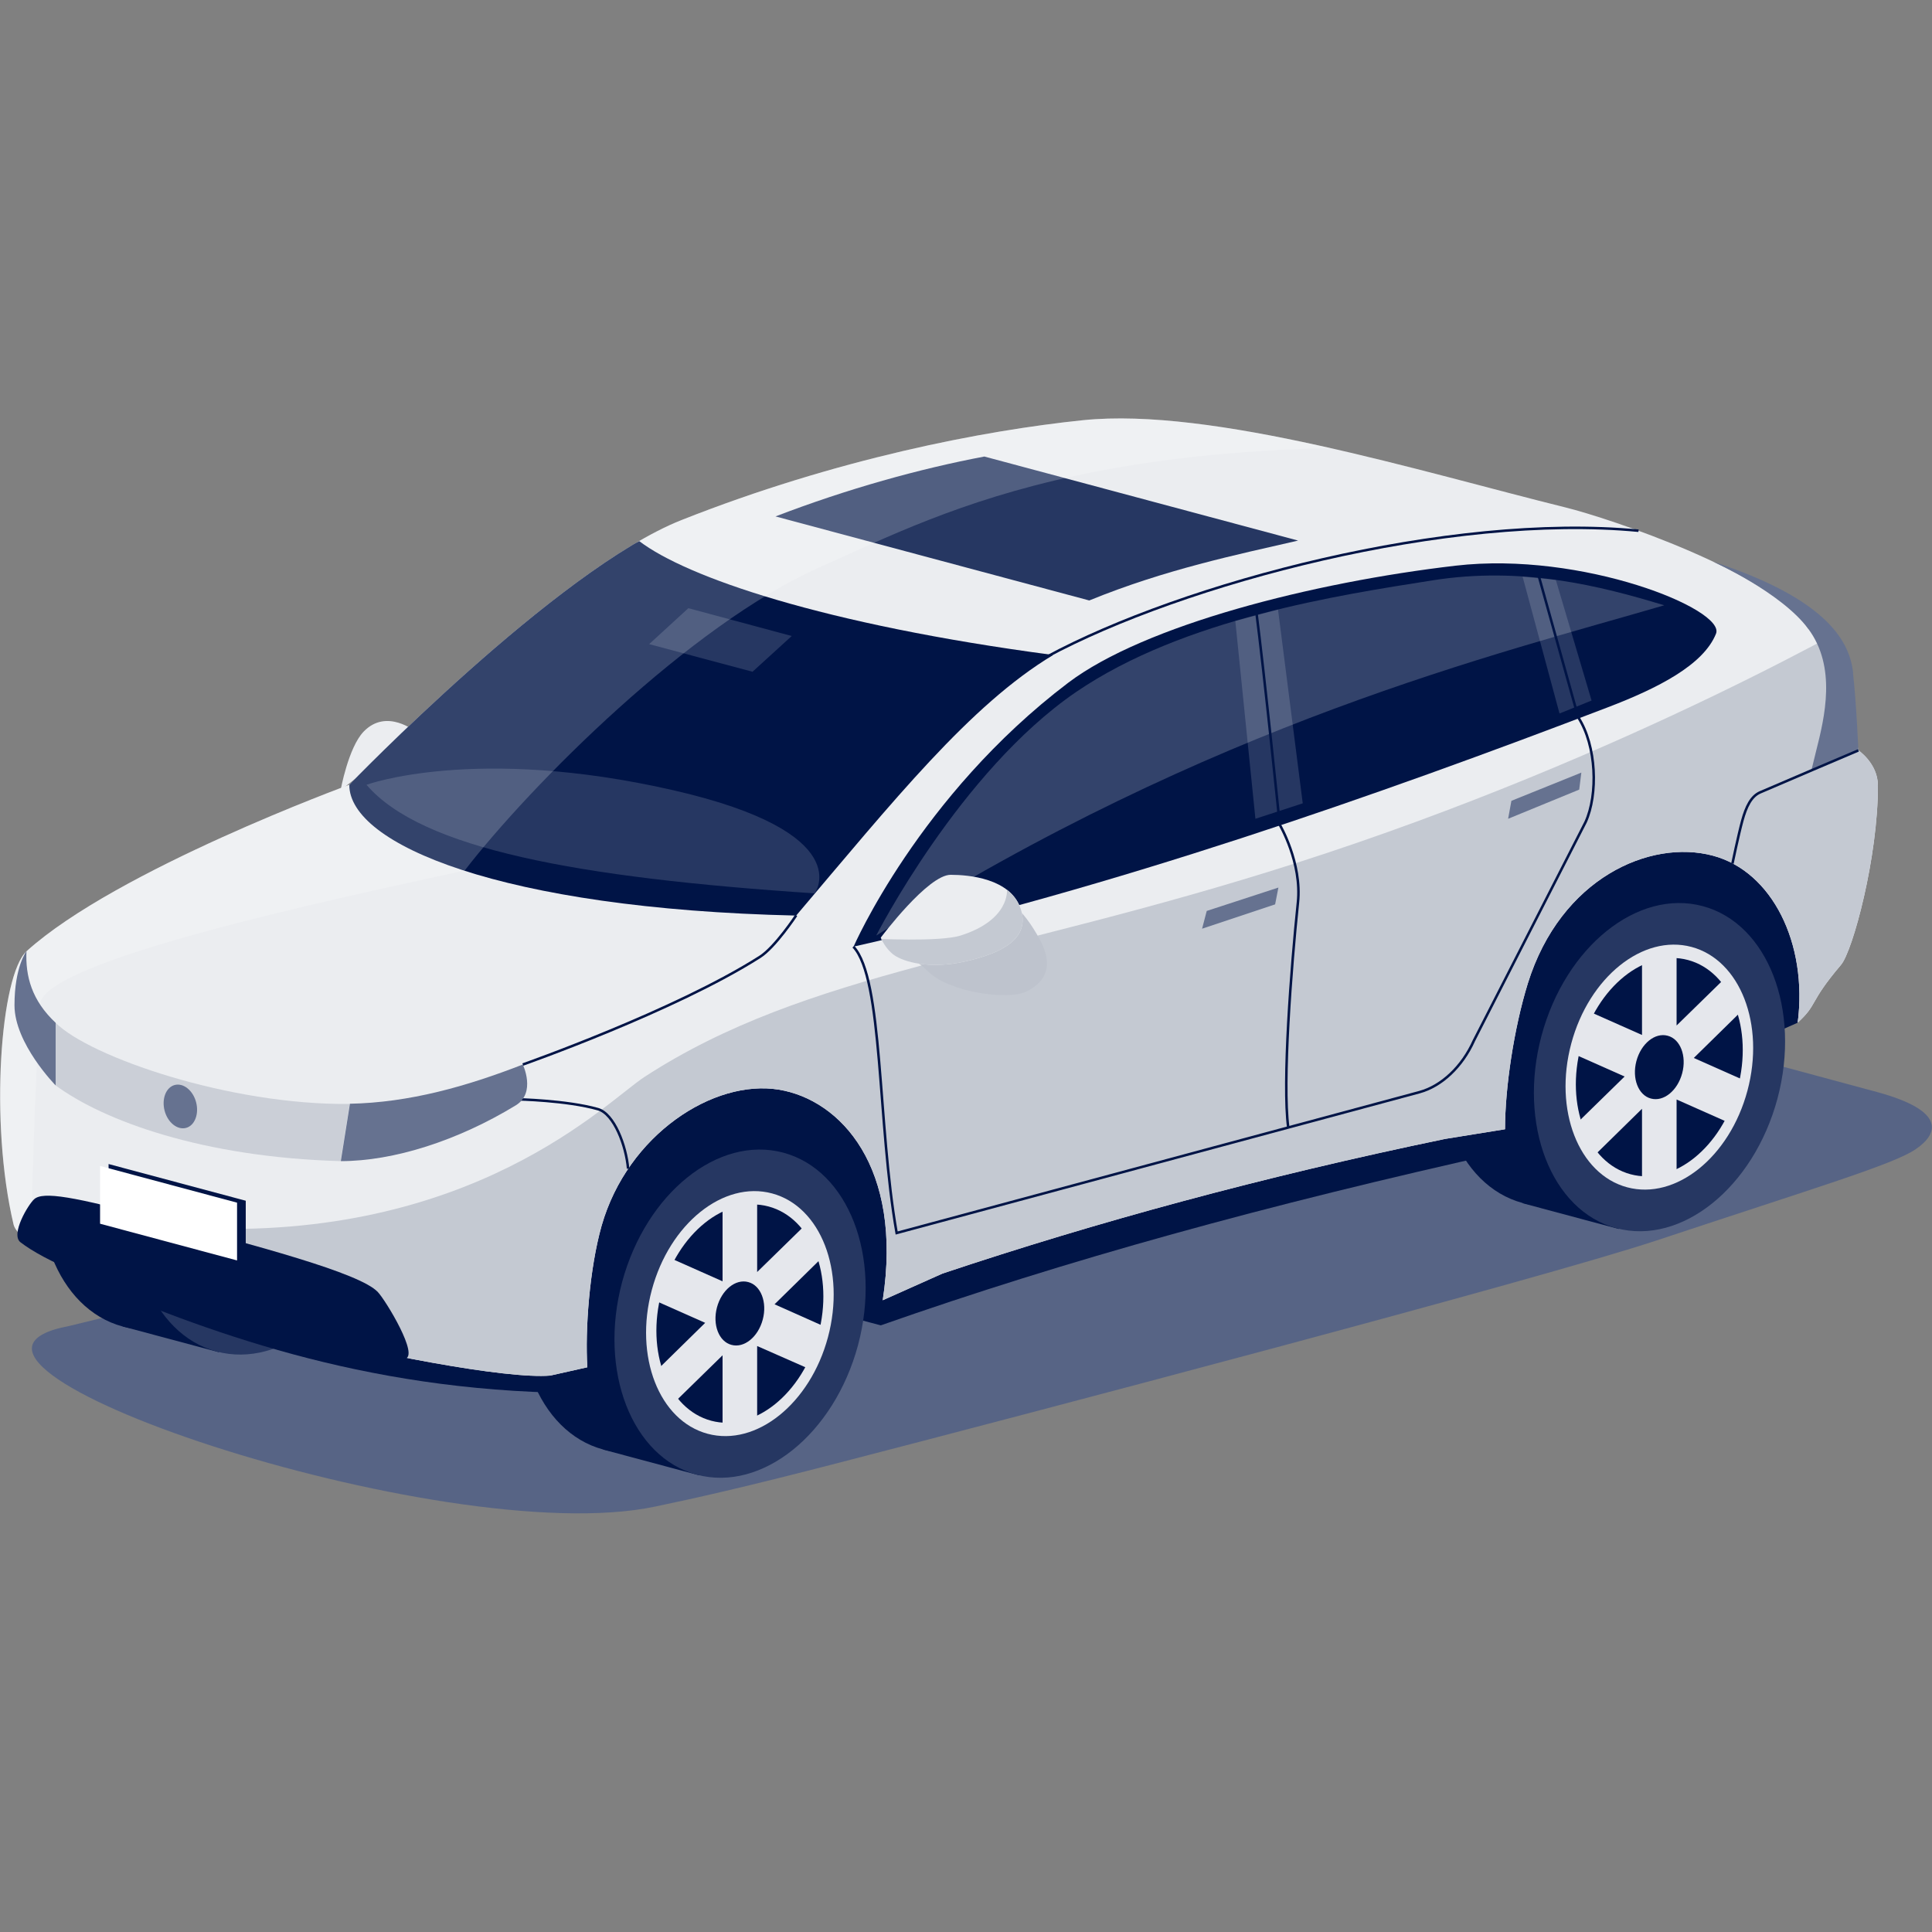 <?xml version="1.0" encoding="UTF-8"?>
<svg id="Layer_1" data-name="Layer 1" xmlns="http://www.w3.org/2000/svg" xmlns:xlink="http://www.w3.org/1999/xlink" viewBox="0 0 100 100">
  <rect x="0" y="0" width="100" height="100" fill="#808080" stroke="none"/>
  <defs>
    <style>
      .cls-1 {
        fill: #cbcfd7;
      }

      .cls-2 {
        fill: #667290;
      }

      .cls-3 {
        opacity: .2;
      }

      .cls-3, .cls-4 {
        fill: #fff;
      }

      .cls-5 {
        fill: none;
        stroke: #001446;
        stroke-miterlimit: 10;
        stroke-width: .13px;
      }

      .cls-6 {
        fill: #263762;
      }

      .cls-7 {
        fill: #001446;
      }

      .cls-8 {
        fill: #c4c9d2;
      }

      .cls-9 {
        clip-path: url(#clippath-1);
      }

      .cls-10 {
        fill: #ebedf0;
      }

      .cls-11 {
        fill: #bec3cd;
      }

      .cls-12 {
        fill: #576485;
      }

      .cls-13 {
        fill: #e5e7ec;
      }

      .cls-14 {
        clip-path: url(#clippath);
      }
    </style>
    <clipPath id="clippath">
      <path class="cls-10" d="M96.19,38.84l-.88-4.61s-.37-1.25-1.72-1.69c-1.84-2.9-10.35-5.73-12.54-6.27-7.52-1.86-18.3-5.21-25-4.52-5.15.53-12.8,2.01-20.78,5.17-6.44,2.55-17.19,13.7-17.19,13.7,0,0-12.04,4.4-16.7,8.61-1.36,1.23-1.93,8.86-.68,14.14.66,2.81,23.3,8.2,27.78,7.83l1.92-.43c-.12-1.95.11-5.1.74-7.33,1.36-4.74,5.82-7.59,9.17-7.04,3.19.52,6.44,4.01,5.38,10.9l3.09-1.38c7.95-2.66,16.56-5.01,26.02-6.97l3.1-.5c0-2.15.46-5.22,1.18-7.55,1.7-5.45,6.33-7.48,9.58-6.61,3.07.82,4.91,4.54,4.39,8.64,1.06-.97.55-1,2.24-2.99.61-.72,1.92-5.58,1.91-9.28,0-1.15-1.02-1.83-1.02-1.83Z"/>
    </clipPath>
    <clipPath id="clippath-1">
      <path class="cls-10" d="M45.59,48.53s2.44-3.26,3.62-3.25c.92,0,3.07.18,3.61,1.73s-.94,2.32-2.84,2.75c-1.9.43-3.21.01-3.68-.31s-.71-.91-.71-.91Z"/>
    </clipPath>
  </defs>
  <path class="cls-10" d="M21.52,37.87l-3.89,3.03s.4-2.21,1.19-3.03c1.19-1.24,2.69,0,2.69,0Z"/>
  <path class="cls-12" d="M82.59,52.6c-3.61-.98-9.53-.98-13.14,0L3.59,68.63c-9.66,1.81,19.34,11.67,30.32,9.35,2.06-.43,4.58-.99,9.52-2.27,9.82-2.54,36.28-9.5,42.33-11.51,8.28-2.75,12.25-3.93,13.4-4.72,1.16-.79,1.6-1.98-2.02-2.96l-14.56-3.93Z"/>
  <g>
    <g>
      <ellipse class="cls-7" cx="8.59" cy="60.32" rx="8.63" ry="6.32" transform="translate(-51.9 53.01) rotate(-75)"/>
      <rect class="cls-7" x="8.51" y="52.36" width="5.15" height="17.26" transform="translate(6 122.77) rotate(-165)"/>
    </g>
    <ellipse class="cls-6" cx="13.44" cy="61.62" rx="8.63" ry="6.32" transform="translate(-49.56 58.65) rotate(-75)"/>
  </g>
  <g>
    <ellipse class="cls-7" cx="81.05" cy="53.94" rx="8.63" ry="6.32" transform="translate(7.97 118.26) rotate(-75)"/>
    <rect class="cls-7" x="80.96" y="45.97" width="5.15" height="17.26" transform="translate(150.09 128.97) rotate(-165)"/>
  </g>
  <g>
    <ellipse class="cls-7" cx="33.46" cy="66.69" rx="8.63" ry="6.32" transform="translate(-39.62 81.75) rotate(-75)"/>
    <rect class="cls-7" x="33.37" y="58.73" width="5.15" height="17.26" transform="translate(53.23 141.73) rotate(-165)"/>
  </g>
  <path class="cls-7" d="M93.06,52.93l-15.16,6.69c-12.46,2.77-22.69,5.6-32.31,8.98l-3.14-.83-12.81,4.33c-11.05-.12-19.07-3.25-25.45-5.92l29.15-9.41,57.82-16.11,2.63,6.9-.74,5.36Z"/>
  <g>
    <path class="cls-10" d="M96.19,38.84l-.88-4.61s-.37-1.25-1.72-1.69c-1.84-2.9-10.35-5.73-12.54-6.27-7.52-1.86-18.3-5.21-25-4.52-5.15.53-12.8,2.01-20.78,5.17-6.44,2.55-17.19,13.7-17.19,13.7,0,0-12.04,4.4-16.7,8.61-1.36,1.23-1.93,8.86-.68,14.14.66,2.81,23.3,8.2,27.78,7.83l1.92-.43c-.12-1.95.11-5.1.74-7.33,1.36-4.74,5.82-7.59,9.17-7.04,3.19.52,6.44,4.01,5.38,10.9l3.09-1.38c7.95-2.66,16.56-5.01,26.02-6.97l3.1-.5c0-2.15.46-5.22,1.18-7.55,1.7-5.45,6.33-7.48,9.58-6.61,3.07.82,4.91,4.54,4.39,8.64,1.06-.97.55-1,2.24-2.99.61-.72,1.92-5.58,1.91-9.28,0-1.15-1.02-1.83-1.02-1.83Z"/>
    <g class="cls-14">
      <path class="cls-7" d="M54.49,33.9c-11.9-1.58-18.96-4.03-21.4-5.89-4.3,2.27-9.21,6.21-15.01,12.62,0,3.06,7.83,6.41,23.13,6.76,5.04-5.94,9-10.9,13.29-13.48Z"/>
      <path class="cls-6" d="M18.97,40.62c2.84,3.32,10.93,4.81,23.2,5.62,0,0,2.29-3.14-7.33-5.34-10.25-2.34-15.87-.28-15.87-.28Z"/>
      <polygon class="cls-6" points="33.6 33.34 38.95 34.77 40.98 32.92 35.63 31.48 33.6 33.34"/>
      <path class="cls-6" d="M56.38,31.08l-16.24-4.35c3.72-1.43,7.47-2.47,10.81-3.1l16.24,4.35c-3.17.73-6.87,1.49-10.81,3.1Z"/>
      <path class="cls-3" d="M1.59,64.66c.1-4.82.36-11.2.48-12.68.18-2.24,14.91-5.38,21.98-6.92,3.43-4.44,11.68-12.72,18.36-15.69,6.85-3.05,15.25-7.71,40.08-5.74l-13.73-5.05-35.58,6.26L-5.62,51.38l1.26,12.23,5.95,1.05Z"/>
      <path class="cls-8" d="M19.27,72.14s-13.25-8.77-9.38-8.58c14.57.73,21.54-6.57,23.47-7.82,8.43-5.48,18.45-6.18,33.67-11.05,17.42-5.58,30.19-13.13,30.19-13.13l3.19,25.33-61.53,20.46-19.61-5.21Z"/>
    </g>
  </g>
  <path class="cls-7" d="M44.17,49c13.47-3.04,27.08-7.81,39.05-12.39,2.59-.99,4.95-2.19,5.6-3.81.51-1.26-6.93-4.28-13.48-3.52-7.4.86-16.11,3.08-20.05,6.06-7.72,5.85-11.11,13.66-11.11,13.66Z"/>
  <polygon class="cls-6" points="63.94 32.14 64.98 42.38 67.43 41.58 66.15 31.55 63.94 32.14"/>
  <polygon class="cls-6" points="80.72 36.93 82.38 36.26 80.53 30.02 78.81 29.85 80.72 36.93"/>
  <path class="cls-7" d="M20.94,70.33c.81-.09-.98-3.03-1.38-3.45-.93-1.01-6.4-2.42-11.34-3.76-4.42-1.2-6-1.46-6.45-1.05-.3.26-1.24,1.82-.71,2.23,1.23.95,4.05,2.18,8.14,3.36,4.43,1.28,10.8,2.77,11.74,2.67Z"/>
  <path class="cls-2" d="M95.92,34.83c-.17-1.47-1.12-3.75-7.23-5.75,0,0,3.5,1.58,4.9,3.46,1.48,1.98.86,4.57.41,6.34l-.24.98,2.43-1.02s-.11-2.54-.28-4.01Z"/>
  <g>
    <polygon class="cls-7" points="5.62 63.24 12.72 65.14 12.72 62.15 5.62 60.25 5.62 63.24"/>
    <polygon class="cls-4" points="5.18 63.34 12.27 65.24 12.27 62.25 5.18 60.35 5.18 63.34"/>
  </g>
  <polygon class="cls-2" points="62.46 47.15 66.17 45.94 66 46.81 62.22 48.07 62.46 47.15"/>
  <polygon class="cls-2" points="78.23 41.45 81.85 39.99 81.74 40.87 78.06 42.38 78.23 41.45"/>
  <path class="cls-5" d="M54.17,34c7.06-3.81,20.83-7.47,30.64-6.53"/>
  <path class="cls-3" d="M45.36,48.42c17.37-11.01,32.24-14.59,40.78-17.09-3.28-1-7.34-2.03-12-1.29-4.75.75-12.86,1.96-18.46,5.79-6.01,4.12-10.32,12.58-10.32,12.58Z"/>
  <g>
    <path class="cls-11" d="M47,49.68s.08-.31,1.08.64c1.09,1.04,4.12,1.48,5.07.99,1.33-.68,1.18-1.72.68-2.66-.93-1.74-1.85-2.29-2.43-2.27-.58.02-4.39,3.29-4.39,3.29Z"/>
    <g>
      <path class="cls-10" d="M45.59,48.53s2.44-3.26,3.62-3.25c.92,0,3.07.18,3.61,1.73s-.94,2.32-2.84,2.75c-1.9.43-3.21.01-3.68-.31s-.71-.91-.71-.91Z"/>
      <g class="cls-9">
        <path class="cls-8" d="M52.12,46.06s.16,1.55-2.39,2.36c-1.09.35-4.58.16-4.58.16l.91,1.97,7.08.39.82-3.78-1.35-2.23-.49,1.12Z"/>
      </g>
    </g>
  </g>
  <g>
    <path class="cls-5" d="M65,31.45c.46,3.56,1.24,11.24,1.24,11.24,0,0,1.16,1.97.94,4.03-.35,3.35-.81,9.35-.5,11.64"/>
    <path class="cls-5" d="M44.17,49c1.55,1.65,1.24,9.14,2.24,14.82l27.06-7.29c1.14-.31,2.21-1.31,2.82-2.67l5.78-11.31c.65-1.43.57-3.95-.38-5.42l-2.17-7.77"/>
    <path class="cls-5" d="M96.19,38.84s-4.61,1.96-5.08,2.17c-.47.2-.73.74-.93,1.47s-.51,2.22-.51,2.22"/>
    <path class="cls-5" d="M26.77,56.9s2.56.05,4.18.51c.84.24,1.46,1.9,1.56,3.08"/>
    <path class="cls-5" d="M41.21,47.38s-1.09,1.65-1.88,2.15c-4.4,2.8-12.27,5.57-12.27,5.57"/>
  </g>
  <path class="cls-1" d="M2.88,56.18c2.48,1.83,7.61,3.72,14.75,3.92l.47-2.96c-6.22.07-13.46-2.44-15.22-4.2v3.24Z"/>
  <g>
    <path class="cls-6" d="M32.2,66.36c-1.23,4.6.5,9.07,3.87,9.97,3.37.9,7.1-2.1,8.34-6.7,1.23-4.6-.5-9.07-3.87-9.97-3.37-.9-7.1,2.1-8.34,6.7Z"/>
    <ellipse class="cls-13" cx="38.3" cy="67.99" rx="6.44" ry="4.72" transform="translate(-37.29 87.39) rotate(-75)"/>
    <ellipse class="cls-7" cx="38.3" cy="67.99" rx="5.74" ry="4.2" transform="translate(-37.29 87.39) rotate(-75)"/>
    <polygon class="cls-13" points="42.76 64.89 41.87 63.22 39.19 65.84 39.19 62.03 37.4 62.51 37.4 66.32 34.72 65.13 33.82 67.28 36.5 68.47 33.82 71.1 34.72 72.77 37.4 70.15 37.4 73.96 39.19 73.48 39.19 69.67 41.87 70.85 42.76 68.7 40.09 67.51 42.76 64.89"/>
    <path class="cls-7" d="M37.11,67.67c-.24.9.1,1.77.75,1.94.66.18,1.38-.41,1.62-1.31.24-.9-.1-1.77-.75-1.94-.66-.18-1.38.41-1.62,1.31Z"/>
  </g>
  <g>
    <path class="cls-6" d="M79.79,53.6c-1.23,4.6.5,9.07,3.87,9.97,3.37.9,7.1-2.1,8.34-6.7,1.23-4.6-.5-9.07-3.87-9.97-3.37-.9-7.1,2.1-8.34,6.7Z"/>
    <ellipse class="cls-13" cx="85.89" cy="55.24" rx="6.44" ry="4.72" transform="translate(10.3 123.9) rotate(-75)"/>
    <path class="cls-7" d="M81.83,54.15c-.82,3.06.33,6.03,2.57,6.63,2.24.6,4.72-1.39,5.54-4.46.82-3.06-.33-6.03-2.57-6.63-2.24-.6-4.72,1.39-5.54,4.46Z"/>
    <polygon class="cls-13" points="90.35 52.13 89.46 50.46 86.78 53.08 86.78 49.27 84.99 49.75 84.99 53.57 82.31 52.38 81.41 54.53 84.09 55.72 81.41 58.34 82.31 60.02 84.99 57.39 84.99 61.2 86.78 60.72 86.78 56.91 89.46 58.1 90.35 55.95 87.67 54.76 90.35 52.13"/>
    <path class="cls-7" d="M84.7,54.92c-.24.9.1,1.77.75,1.94.66.18,1.38-.41,1.62-1.31.24-.9-.1-1.77-.75-1.94-.66-.18-1.38.41-1.62,1.31Z"/>
  </g>
  <path class="cls-2" d="M10.15,57.05c.16.61-.07,1.21-.52,1.33-.45.12-.95-.28-1.11-.89-.16-.61.07-1.21.52-1.33s.95.28,1.11.89Z"/>
  <path class="cls-2" d="M18.1,57.13c3.1-.06,6.05-.9,8.96-2.03,0,0,.7,1.46-.36,2.11-3,1.83-6.32,2.89-9.06,2.89l.47-2.96Z"/>
  <path class="cls-2" d="M2.88,52.94v3.24s-2.13-2.16-2.13-4.15c0-1.99.62-2.8.62-2.8-.06,1.29.27,2.55,1.51,3.71Z"/>
</svg>